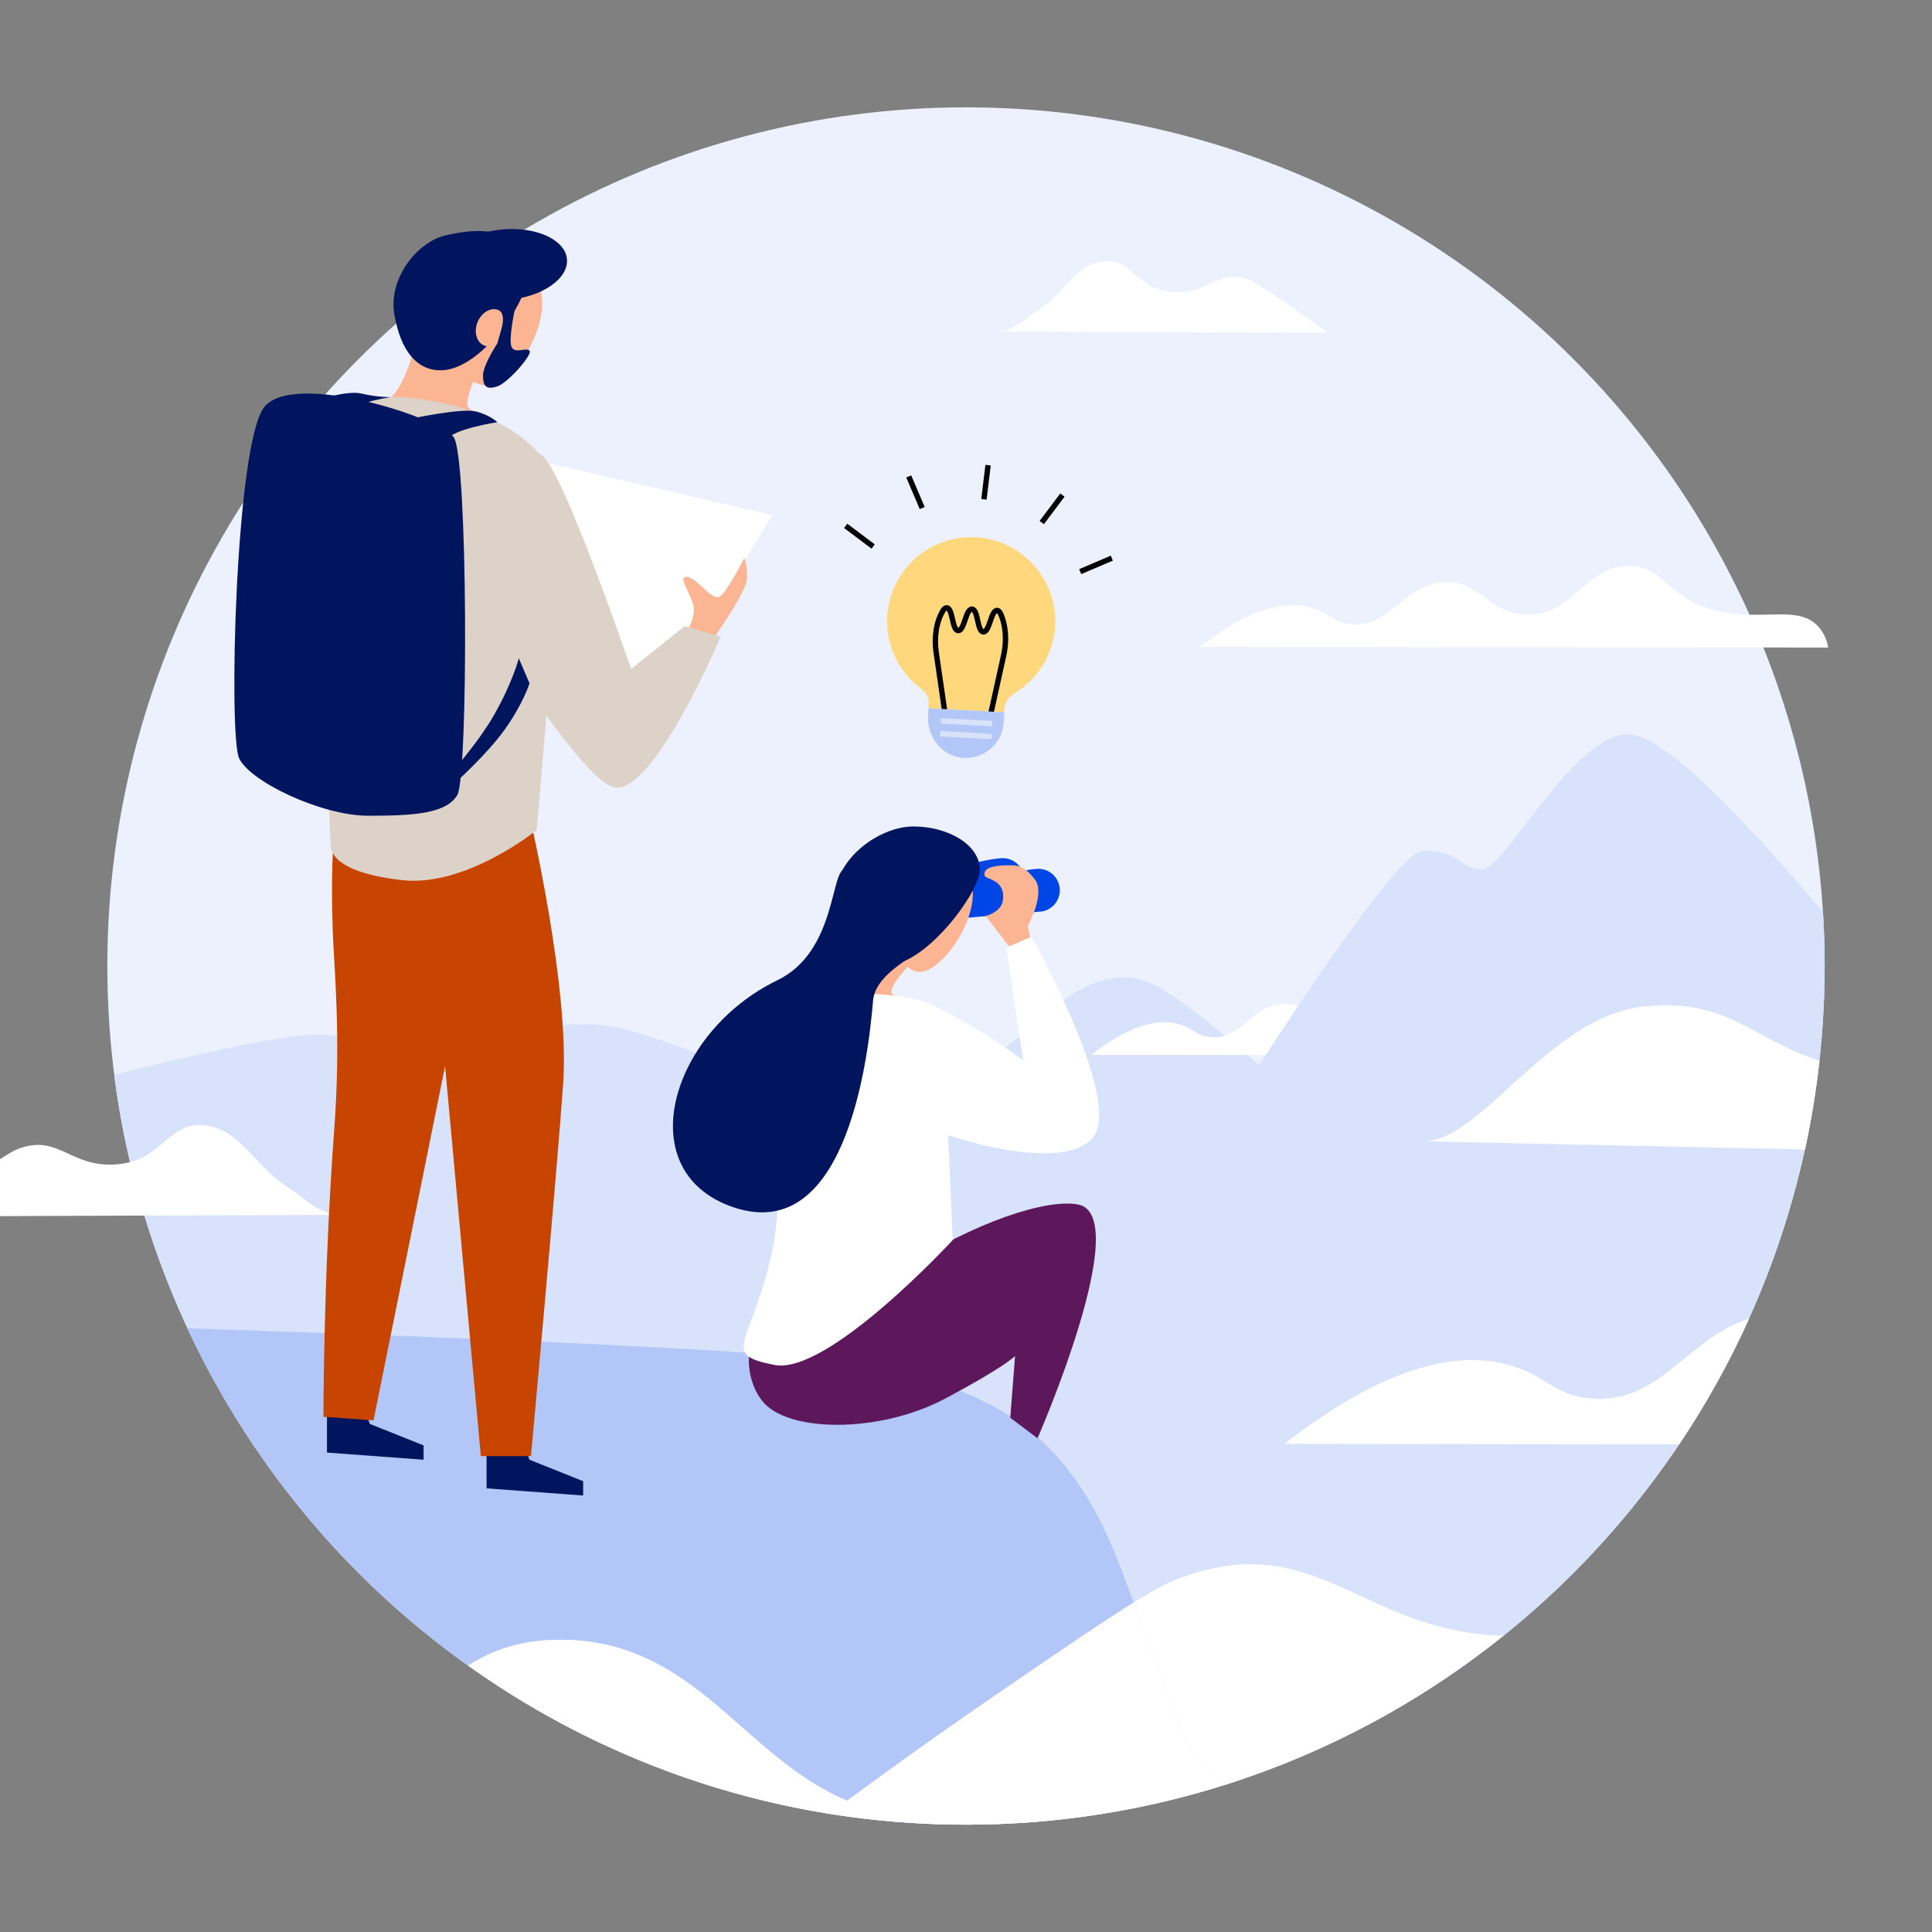 <svg height="1080" viewBox="0 0 1080 1080" width="1080" xmlns="http://www.w3.org/2000/svg" xmlns:xlink="http://www.w3.org/1999/xlink"><rect x="0" y="0" width="1080" height="1080" fill="#808080" stroke="none"/><clipPath id="a"><circle cx="540" cy="540" r="480"/></clipPath><clipPath id="b"><circle cx="540" cy="540" r="480"/></clipPath><clipPath id="c"><circle cx="540" cy="540" r="480"/></clipPath><g clip-path="url(#a)"><path d="m1254 636s-545.53-32-840 64c-309.13 100.78-40 404-40 404l832-10z" fill="#d8e3fb"/></g><circle cx="540" cy="540" fill="#ecf1fd" r="480"/><path d="m670.69 361.57c31.12-24.18 50.75-25.4 63.11-21.64 9.82 3 11.72 8.11 21.63 9 21.66 2 28.3-21.06 50.49-23.44 21.61-2.31 25.56 18.46 48.68 18 26-.48 30.88-26.9 55.9-27 21.16-.12 20.57 18.77 50.48 25.24 25.3 5.47 44.88-3.9 55.9 9 2.67 3.24 4.43 7.13 5.12 11.27z" fill="#fff"/><path d="m312 679.7s126.17-105.7 164.24-105.81 39 19.34 65 20.08 51-50.56 90.91-47.46 144.3 135.65 210.19 139.49z" fill="#d8e3fb"/><g clip-path="url(#b)" fill="#d8e3fb"><path d="m-7.29 600.63s609.17 2.47 1094.53 87.37c489.4 85.58 61.52 247.2 61.52 247.2l-1088.76 178.8z"/><path d="m-18 623s158.9-45.78 196.89-44.52 39.54 9.15 65.52 10.34 49.16-18.71 89.07-16.1 148.8 59.8 214.69 63.61z"/></g><path d="m610 589.66c24.45-19 39.87-19.95 49.58-17 7.72 2.35 9.22 6.37 17 7.08 17 1.55 22.23-16.55 39.67-18.41 17-1.82 20.08 14.5 38.25 14.16 20.42-.37 24.25-21.14 43.91-21.25 16.63-.09 16.16 14.76 39.67 19.84 19.92 4.29 35.25-3.08 43.92 7.08 2.09 2.54 3.47 5.59 4 8.84z" fill="#fff"/><path d="m-45.67 680c6.55-4.91 16.32-12.07 28.35-20.31 15.32-10.48 22.94-15.69 27.37-17.41 22.32-8.55 28.91 10 53.77 8.7 27.83-1.41 29.63-25.15 51.8-21.76 19.76 3 27.29 24 47.9 36.27 5.64 3.36 14.43 13.33 26.48 13.6z" fill="#fff"/><path d="m742.06 186c-5.13-3.84-12.77-9.45-22.19-15.9-12-8.19-18-12.29-21.42-13.62-17.47-6.7-22.63 7.8-42.08 6.81-21.78-1.1-23.2-19.68-40.55-17-15.46 2.36-21.35 18.77-37.49 28.39-4.41 2.62-11.28 10.42-20.72 10.64z" fill="#fff"/><g clip-path="url(#c)"><path d="m630 712.49s144.16-237.1 165.57-237.1 20 10.6 32.82 10.6 50.38-74.6 81.36-75.5c46-1.34 229.11 256.08 252 273.53z" fill="#d8e3fb"/></g><path d="m884 1035.99c22.29-2.03 33.57-9.87 47.23-18.17l-113.45.43c18.65 12.1 39.27 20.19 66.21 17.73z" fill="none"/><path d="m627.08 878c2.36 6.33 4.56 12.27 6.61 17.85 10.59-6.55 18.53-10.85 24.73-13.22 76.92-29.49 102.42 29.58 181.98 31.76 37.9-30.45 71.08-66.54 98.27-107l-220.68-.27c62.71-48.72 102.28-51.17 127.18-43.6 19.8 6 23.64 16.35 43.61 18.17 39.2 3.59 53.97-33.52 89-44.58 13.53-30.01 24.07-61.65 31.23-94.56l-213-4.54c32.76-.48 70.1-70.28 123.76-75.48 46-4.45 59.74 18.32 97.32 30.42 1.91-17.39 2.9-35.05 2.9-52.95 0-265.1-214.9-480-480-480s-479.99 214.9-479.99 480c0 72.37 16.02 141 44.7 202.53 76.05 2.49 190.07 6.61 277.53 11.47 144 8 206.85 22 244.85 124z" fill="none"/><path d="m473.52 1006.61c22.42-16.54 51.46-37.47 85.48-60.75 34.15-23.36 57.8-39.56 74.69-50.01-2.05-5.58-4.25-11.52-6.61-17.85-38-102-100.85-116-244.85-124-87.46-4.86-201.48-8.98-277.53-11.47 35.25 75.64 89.65 140.57 156.95 188.56 13.8-8.81 29.63-14.56 52.19-14.44 75.05.42 100.82 65.17 159.68 89.96z" fill="#b2c7f7"/><path d="m658.42 882.63c-6.2 2.37-14.14 6.67-24.73 13.22 31.56 85.7 29.1 85.71 53.33 101.21 56.39-18.13 108.23-46.39 153.38-82.66-79.57-2.18-105.07-61.25-181.98-31.76z" fill="#fff"/><path d="m687.03 997.06c-24.24-15.5-21.77-15.51-53.33-101.21-16.9 10.45-40.54 26.65-74.69 50.01-34.03 23.29-63.06 44.21-85.48 60.75-58.85-24.79-84.63-89.55-159.68-89.96-22.56-.12-38.39 5.63-52.19 14.44 78.51 55.98 174.58 88.91 278.35 88.91 51.29 0 100.69-8.05 147.03-22.94z" fill="#fff"/><path d="m888.79 781.69c-19.97-1.82-23.81-12.17-43.61-18.17-24.9-7.57-64.47-5.12-127.18 43.6l220.68.27c14.91-22.19 28.02-45.68 39.11-70.28-35.03 11.06-49.8 48.17-89 44.58z" fill="#fff"/><path d="m919.78 562.53c-53.66 5.2-91 75-123.76 75.48l213 4.54c3.53-16.24 6.24-32.79 8.08-49.6-37.58-12.1-51.32-34.87-97.32-30.42z" fill="#fff"/><path d="m479.11 536.21s1.57 17.67-1.88 21.12-8.48 3-8.48 3l10.36 24.16 38 6.91-.45-25.94s-14.5-6.52-17.95-10 14.2-20.94 14.2-20.94z" fill="#fcb592"/><path d="m592.44 497.68c0-6.63-5.37-12-12-12-10 0-51.87 12-51.87 12l4 16 49.85-4.16c5.78-.97 10.02-5.98 10.02-11.84z" fill="#0046e6"/><path d="m572.49 491.7c0-6.63-5.37-12-12-12-10 0-51.87 12-51.87 12l4 16 49.85-4.17c5.78-.97 10.02-5.97 10.02-11.83z" fill="#0046e6"/><path d="m550.55 489.7c.63 1.89 12 2 10 14-1 6.22-9.55 8.33-9.55 8.33l13.54 17.6 12-2-2-10s10-17.95 4-25.93-10-8-14-8-15.99.02-13.99 6z" fill="#fcb592"/><path d="m422 740s-9.93 25 4 43 65.62 18.26 102-1c34-18 39.42-24 39.42-24l-2.67 34.54 15.25 11.46s54.49-124.71 22.57-130.7c-17.65-3.31-58 9.91-97.93 35.85-32.73 21.29-82.64 30.85-82.64 30.85z" fill="#5c185b"/><path d="m543.83 499.56c0 20.72-21.75 48.42-32.86 43.09-14.29-6.85-24.52-19.66-24.52-40.38s12.85-31.44 28.69-31.44 28.69 8.01 28.69 28.73z" fill="#fcb592"/><path d="m468.75 555.54c8.57-.39 37.86-.7 51.87 6 18.04 8.76 35.22 19.18 51.32 31.13l-9.42-63 14-6s52.13 92.63 34.17 112.58-80.69-1.66-80.69-1.66l2.59 58.6s-69.82 75.81-99.75 69.81-14-10-2-59.85-5.98-145.62 37.91-147.61z" fill="#fff"/><path d="m472.74 485.71c-8.71-.46-4.64 46-38.2 62.27-59.23 28.66-82.22 105.13-26.75 126.1 63.62 24 77.17-77.61 80.25-114.64 1.13-13.58 18.48-22.3 26.75-28.66 25.93-19.95-33.62-44.62-42.05-45.07z" fill="#00155d"/><path d="m547.74 486.19c0-14-17.81-24.19-37.09-24.19s-43.89 18.19-43.89 39.67-5.32 41.9 14 41.9c9.37 0 9 0 23.94-6 19.91-7.97 43.04-40.32 43.04-51.38z" fill="#00155d"/><path d="m566.78 387.77c22.35-13.19 29.78-42.01 16.59-64.37s-42.01-29.78-64.36-16.59-29.78 42.01-16.59 64.37c3.26 5.52 7.61 10.31 12.79 14.09 2.66 1.91 4.17 5.05 4 8.32l-.13 2.32 42.32 2.27.09-1.75c.2-3.59 2.19-6.85 5.3-8.66z" fill="#ffd77d"/><path d="m554 398.3 7.07-32c1.75-7.89 1.33-16.5-1.79-23.32-.47-1-1.05-1.7-1.86-1.75-3.52-.18-4.18 12.17-7.71 12s-2.85-12.54-6.37-12.73-4.19 12.16-7.72 12-2.87-12.54-6.4-12.73c-.76 0-1.38.5-1.93 1.36-4 6.36-5.13 15.23-4 23.3l4.71 32.48" fill="none" stroke="#000" stroke-linecap="round" stroke-miterlimit="10" stroke-width="3"/><path d="m518.83 400.29c-.6 11.16 7 21.64 18.07 23.2 11.58 1.67 22.32-6.35 23.99-17.93.09-.63.15-1.26.19-1.9l.3-5.48-42.32-2.27z" fill="#b2c7f7"/><g fill="none" stroke-miterlimit="10" stroke-width="3"><path d="m554.68 404.5-28.78-1.54" stroke="#d8e3fb"/><path d="m554.3 411.73-28.78-1.55" stroke="#d8e3fb"/><path d="m472.74 293.96 15.36 11.54" stroke="#000"/><path d="m507.99 266.33 7.54 17.68" stroke="#000"/><path d="m552.34 260.03-2.31 19.08" stroke="#000"/><path d="m593.89 276.75-11.54 15.37" stroke="#000"/><path d="m621.52 312.01-17.68 7.53" stroke="#000"/></g><path d="m232 190c1.48-.14-6 29-16 34-5.74 2.89-3.66 3.09-3.66 3.09l17.66 31.82 50 9.09v-28s-13.46-7.45-18-12 12.44-34.84 12.44-34.84z" fill="#fcb592"/><path d="m284.8 254 147.19 34-70 112-146-48z" fill="#fff"/><path d="m384 352.59c2.17-3.23 3.5-6.95 3.88-10.83.71-6.1-8-17.65-5.41-18.94 5.41-2.7 14.52 12.89 19.53 10.83 4-1.65 14-21.65 14-21.65s1.65 2.71 1.65 10.82-19.65 35.18-19.65 35.18z" fill="#fcb592"/><path d="m182.79 788v24l54 4v-8l-30-12-4-10z" fill="#00155d"/><path d="m271.99 808v24l54 4v-8l-30-12-4-10z" fill="#00155d"/><path d="m190 448 106 8s22.65 96.1 18.8 150c-4 56-18 208-18 208h-28l-20-218-40 198-28-2s0-80 6-160c4-52.8-.12-91.58-.8-112-2-60 4-72 4-72z" fill="#c74500"/><path d="m186 232c-16 22-1.2 224.77-1.2 240 0 10 14.16 17.13 40 20 36 4 75.2-28 75.2-28s15.53-173.84 12.8-188c-10.01-52-110.8-66-126.8-44z" fill="#dcd2c8"/><path d="m246.79 308c-.46 1.95 74 126 96 132s60-84 60-84l-20-6-30 24s-38-111.6-50-119.6-46 11.6-56 53.6z" fill="#dcd2c8"/><path d="m147.65 227.65c-16 20.55-20 183.11-14 196.19s46.16 32.16 72.16 32.16 43.68-1.21 49.84-11.61 6-188.72-2-199.93-90-37.37-106-16.81z" fill="#00155d"/><path d="m302.86 165.66c2.79 21.45-19.11 53.47-32.92 49.65-17.75-4.9-31.53-16.6-34.32-38.05s10.9-34.52 29.57-36.94 34.88 3.89 37.67 25.34z" fill="#fcb592"/><path d="m294 156c-2.31-13.46-4-34-45.1-24.38-15.18 3.55-32 23.51-28.43 44.22s12.77 31.16 25.82 31.16c22.97.07 49.52-40.35 47.71-51z" fill="#00155d"/><ellipse cx="282.46" cy="147.95" fill="#00155d" rx="34.58" ry="19.75" transform="matrix(.996 -.09 .09 .996 -12.16 26)"/><path d="m278.86 188.74c-2.16 5.48-3.86 6.12-8.13 4.44s-6-7.49-3.81-13 7.38-8.57 11.64-6.89 2.44 9.96.3 15.45z" fill="#fcb592"/><path d="m270 210c0-6 8-18 8-18l4-14 6-6s-4 18-2 22 8 0 10 2-12 18-18 20-8 0-8-6z" fill="#00155d"/><path d="m230 234s28-6 36-4 12 6 12 6-26 4-28 10-20-12-20-12z" fill="#00155d"/><path d="m176 224s18-6 26-4c5.25 1.24 10.61 1.91 16 2 0 0-26 4.41-28 10.41s-14-8.41-14-8.41z" fill="#00155d"/><path d="m254 430s14-16 22-30c10.73-18.78 14-32 14-32l6 14s-3.29 11-14 26c-10 14-28 30-28 30z" fill="#00155d"/></svg>